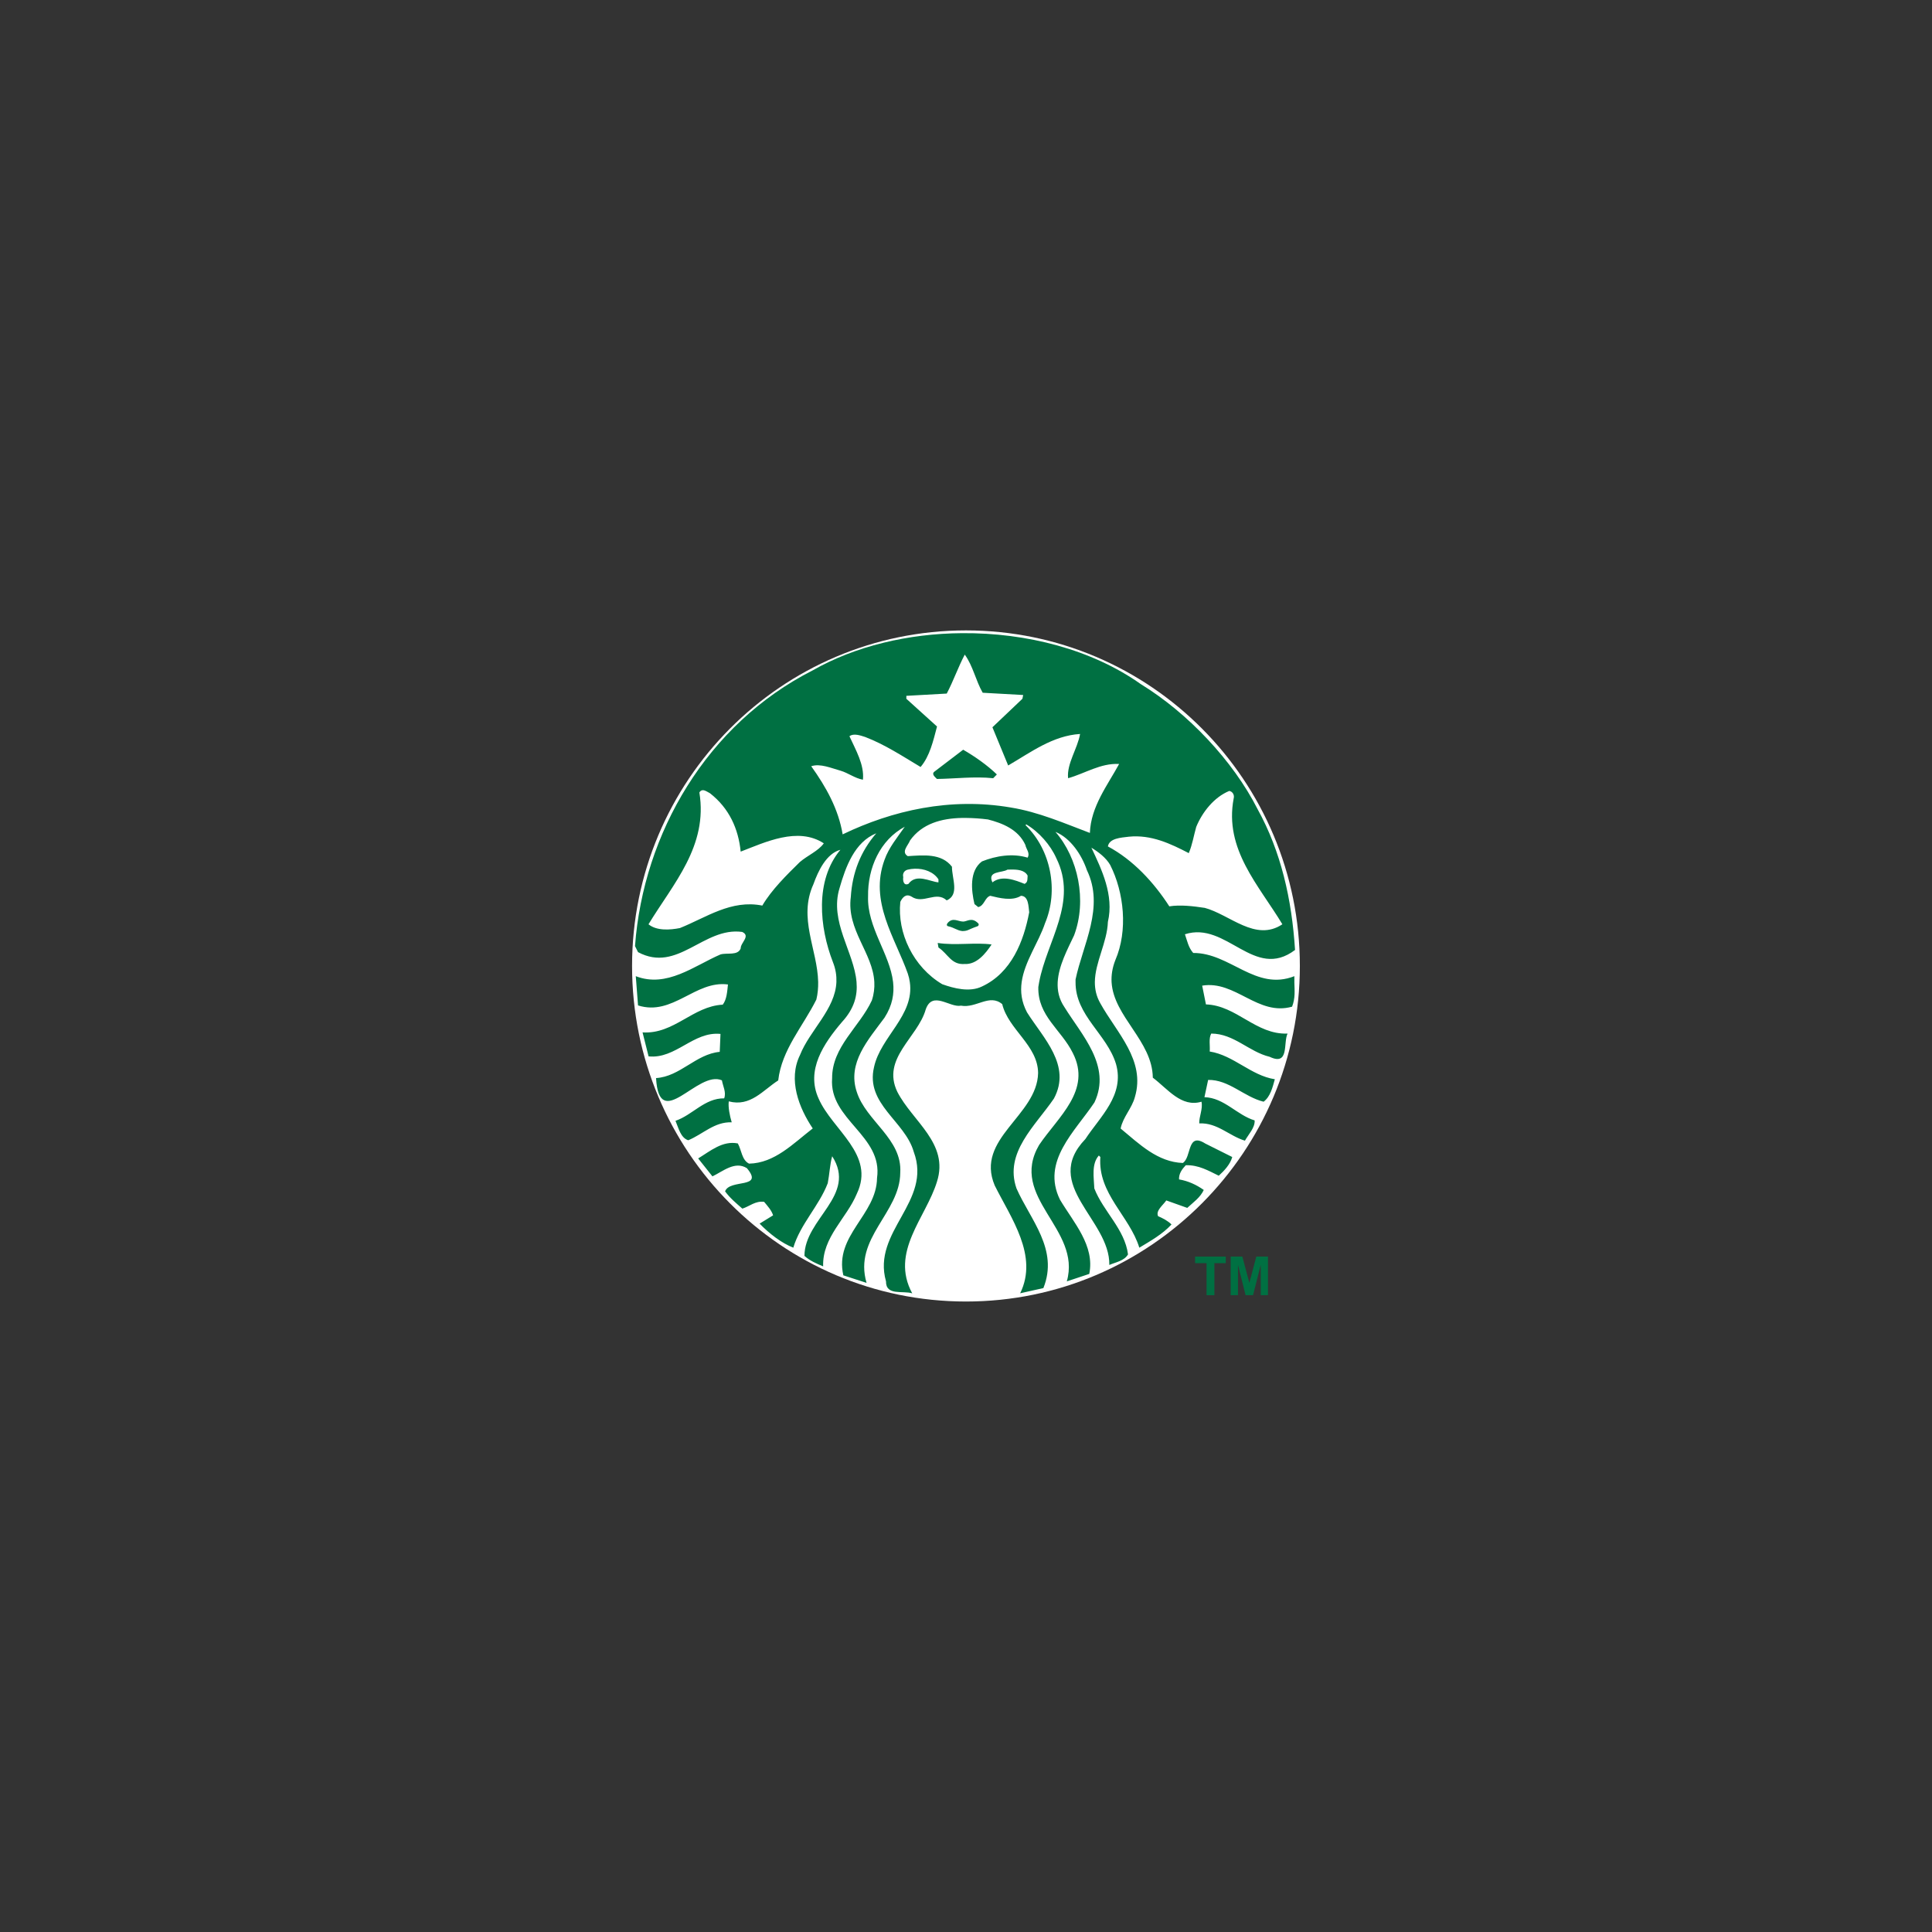 <?xml version="1.0" encoding="UTF-8"?><svg id="Layer_1" xmlns="http://www.w3.org/2000/svg" viewBox="0 0 256.33 256.33"><rect x="0" y="0" width="256.33" height="256.33" fill="#333333" stroke="none"/><defs><style>.cls-1{isolation:isolate;opacity:.99;}.cls-1,.cls-2,.cls-3{stroke-width:0px;}.cls-1,.cls-3{fill:#fff;}.cls-2{fill:#007042;}</style></defs><path id="path3040" class="cls-3" d="M172.46,128.16c0,24.59-19.83,44.52-44.3,44.52s-44.3-19.93-44.3-44.52,19.83-44.52,44.3-44.52,44.3,19.93,44.3,44.52Z"/><g id="g4381"><path id="inner_artwork" class="cls-2" d="M127.79,99.47c1.56.9,3.21,2.06,4.47,3.28l-.49.5c-2.48-.26-5.1.07-7.46.1-.26-.27-.79-.66-.3-1l3.78-2.88h0ZM171.73,130.33c.03,1.12.14,2.08-.3,3.23-4.54,1.29-7.52-3.52-11.93-2.79l.5,2.49c4.07.13,6.62,4.04,10.83,3.87-.6,1.19.27,4.34-2.38,3.08-2.75-.66-4.74-3.08-7.75-3.08-.36.67-.13,1.59-.2,2.38,3.18.5,5.47,3.19,8.64,3.68-.3,1.09-.6,2.32-1.49,2.98-2.59-.63-4.61-2.95-7.36-2.89l-.49,2.29c2.62.07,4.31,2.38,6.66,3.08.06.96-.8,1.83-1.29,2.69-2.09-.63-3.68-2.42-6.06-2.29-.03-.9.5-1.92.3-2.88-2.68.8-4.47-1.69-6.46-3.19-.06-4.89-5.2-8.09-5.47-12.67-.05-.91.09-1.89.5-2.93,1.69-3.91,1.16-8.98-.69-12.63-.56-.96-1.56-1.72-2.49-2.28,1.36,2.88,3.02,6.29,2.19,9.84-.1,2.74-1.71,5.37-1.73,8,0,.94.19,1.88.74,2.83,2.15,3.88,6.03,7.55,4.57,12.42-.4,1.5-1.59,2.65-1.89,4.17,2.52,2.09,4.9,4.44,8.25,4.57,1.19-.76.53-4.14,2.98-2.58l3.58,1.79c-.26.96-1.06,1.82-1.79,2.48-1.36-.66-2.68-1.45-4.38-1.39-.5.53-.93,1.12-.89,1.88,1.19.2,2.29.7,3.28,1.4-.46,1-1.36,1.62-2.19,2.38l-2.78-.99c-.46.66-1.43,1.36-1.09,2.09.63.27,1.32.63,1.78,1.1-1.23,1.32-2.78,2.18-4.27,3.08-1.29-4.21-5.53-7.16-5.17-12.03l-.2-.2c-1,1.12-.66,2.91-.6,4.37,1.19,3.05,4.04,5.4,4.47,8.75-.5.86-1.62,1.03-2.48,1.4.1-6.03-9.04-10.6-3.18-16.7,1.96-2.99,5.23-5.83,4.07-9.95-1.19-3.97-5.41-6.43-5.37-10.88v-.35c.97-4.64,3.88-9.58,1.5-14.51-.67-1.99-2.15-4.24-4.17-5.07,3.01,3.45,4.21,9.08,2.48,13.72-.87,1.85-2.06,4.04-2.18,6.21h0c-.06,1.13.17,2.26.9,3.33,2.29,3.71,6.26,7.79,3.98,12.63-2.58,3.87-7.09,7.82-4.57,12.92,1.82,3.05,4.64,6.09,3.88,9.84l-2.98.99c1.99-6.99-7.75-11.09-3.68-18.09,2.52-3.74,7.02-7.26,4.47-12.22-1.52-3.08-4.67-4.9-4.57-8.75l.11-.65c1.03-5.46,5.17-10.62,2.27-16.45-.76-1.72-2.29-3.48-3.98-4.47l-.1.1c3.38,3.28,4.41,8.68,2.59,13.01-.85,2.55-2.72,5.08-3.1,7.81-.18,1.29-.03,2.62.71,4.02,2.15,3.41,5.93,7.03,3.57,11.43-2.48,3.64-6.62,7.18-4.97,11.92,1.82,4.14,5.63,8.09,3.57,13.23l-3.08.69c2.45-5.01-1.22-9.97-3.38-14.31-2.62-6.23,5.63-9.21,5.76-14.91-.03-3.68-3.94-5.76-4.76-9.14-1.69-1.43-3.44.57-5.47.2-1.49.3-3.79-2.05-4.68.5-1.06,3.74-5.9,6.49-3.77,10.93,2.02,3.94,6.89,6.83,5.26,11.93-1.46,4.77-6.26,9.31-3.28,14.81-1.22-.4-3.51.36-3.48-1.59-1.89-6.66,6.16-10.54,3.68-17.19-1.16-4.08-6.43-6.33-5.27-11.23.86-4.04,5.39-6.86,4.75-11.28-.05-.37-.14-.75-.27-1.14-1.69-4.77-5.14-9.54-3.08-15.11.56-1.59,1.69-2.95,2.68-4.37-3.28,1.76-4.93,5.47-4.87,9.24-.14,4.11,2.89,7.62,3.32,11.38.17,1.52-.08,3.07-1.14,4.72-2.15,2.92-4.97,6-3.68,9.84,1.23,3.88,6.06,6.23,5.77,10.73-.03,5.33-6.23,8.65-4.47,14.61l-3.08-1c-1.22-5.3,4.41-8.01,4.47-12.91.8-5.64-6.39-7.73-5.96-13.23-.03-4.18,3.64-6.82,5.27-10.33.28-.85.37-1.66.33-2.44-.2-3.88-3.7-6.92-3.12-11.29.2-3.21,1.29-6.03,3.38-8.45-2.88,1.16-4.07,4.47-4.87,7.26-1.38,4.46,1.92,8.48,2.25,12.48.15,1.77-.29,3.52-1.95,5.32-2.39,2.81-4.81,6.36-3.08,10.14,1.82,4.17,7.56,7.42,5.07,12.62-1.36,3.28-4.6,5.76-4.47,9.64-.86-.36-1.75-.73-2.48-1.39,0-4.94,7.02-8.02,3.68-13.22-.3,1.03-.36,2.42-.59,3.58-1.16,3.02-3.64,5.43-4.57,8.55-1.55-.6-3.18-1.86-4.47-3.19l1.79-1.1c-.2-.66-.73-1.23-1.19-1.79-1.16-.16-1.93.6-2.89.9-.83-.73-1.63-1.39-2.29-2.29.59-1.69,5.24-.29,2.89-3.08-1.59-.99-3.18.43-4.57,1.09l-1.89-2.38c1.62-.99,3.24-2.39,5.26-1.99.5.9.53,2.21,1.49,2.68,3.41-.07,5.83-2.65,8.45-4.67-1.82-2.71-3.31-6.46-1.69-9.74,1.3-3.29,4.68-6.06,4.83-9.69.03-.83-.09-1.7-.46-2.63-1.79-4.61-2.42-10.83.99-14.91-1.86.5-2.95,2.81-3.58,4.57-2.05,4.5.54,8.66.63,12.97.01.78-.05,1.55-.24,2.33-1.76,3.54-4.6,6.65-5.06,10.73-2.02,1.29-3.68,3.54-6.56,2.78-.1.76.13,1.92.39,2.78-2.28-.1-3.84,1.59-5.77,2.38-1.02-.33-1.29-1.65-1.69-2.58,2.25-.76,3.88-3.02,6.46-2.98.3-.83-.17-1.6-.3-2.39-3.22-1.43-8.31,7.05-8.74-.3,3.21-.2,5.27-3.18,8.45-3.48l.1-2.38c-3.61-.36-5.93,3.35-9.54,2.98l-.8-3.18c4.18.26,6.66-3.48,10.64-3.68.53-.69.59-1.72.69-2.68-4.34-.57-7.32,4.24-11.93,2.78,0,0-.16-2-.24-3.13h0c-.03-.44-.06-.75-.06-.75,4.11,1.59,7.72-1.36,11.23-2.88.89-.27,2.29.2,2.69-.8-.03-.76,1.36-1.65.2-2.19-5.14-.7-8.55,5.5-13.82,2.68l-.4-.8c1.1-14.97,9.54-29.45,23.55-36.57,5.68-3.24,12.73-4.9,19.84-4.95,8.58-.07,17.25,2.18,23.7,6.75,6.26,3.84,12.25,10.17,15.51,16.6,3.11,5.63,4.54,11.95,4.97,18.68-5.43,4.11-9.08-3.87-14.61-2.08.3.86.46,1.76,1.1,2.48,4.9-.03,8.28,5.1,13.42,3.08v.75h0ZM109.3,111.89c-3.45-2.25-7.81-.13-11.03,1.1-.3-3.02-1.52-5.76-4.08-7.75-.25-.12-.59-.38-.9-.4-.18-.01-.36.06-.5.3,1.16,7.12-3.47,12.09-6.75,17.49,1.09.89,2.85.76,4.17.5,3.48-1.39,6.79-3.81,10.93-2.98,1.22-2.09,3.28-4.11,4.97-5.77,1.03-.89,2.45-1.46,3.18-2.48h0ZM119.84,116.37c-.07.43.03,1.19.69.9,1.03-1.42,2.85-.3,3.98-.2v-.4c-.62-.97-1.89-1.46-3.18-1.41-.3.01-.6.05-.89.12-.43.1-.73.49-.6.99h0ZM136.04,112.1c-.93-2.05-3.05-2.89-4.97-3.38-.94-.12-1.92-.19-2.89-.2-.18,0-.36,0-.54,0-2.72.05-5.31.75-6.9,2.99-.23.63-1.23,1.52-.3,2.08,2.09-.13,4.47-.4,5.86,1.4,0,1.59,1.03,3.71-.69,4.47-1.43-1.32-3.12.56-4.67-.5-.73-.43-1.19.07-1.49.7-.43,4.11,1.72,8.64,5.56,10.92,1.56.56,3.65,1.1,5.28.3,3.91-1.82,5.53-5.99,6.26-9.84-.1-.73-.06-2.16-1.09-2.19-1.16.73-2.85.3-4.08,0-.73.23-.76,1.3-1.59,1.5l-.5-.4c-.43-1.82-.7-4.4.99-5.66,1.89-.76,4.11-1.1,6.06-.5.36-.63-.2-1.12-.3-1.69h0ZM134.05,115.37c-.13,0-.26,0-.39.01-.69.46-2.72.13-1.99,1.69,1.26-1,3.02-.3,4.27.2.47-.23.36-.7.4-1.1-.4-.75-1.37-.82-2.29-.8ZM148.47,101.36c-2.45-.13-4.51,1.26-6.76,1.89-.2-1.92,1.26-3.94,1.59-5.87-3.64.23-6.53,2.43-9.54,4.18-.7-1.69-1.4-3.38-2.09-5.07l3.98-3.78.1-.5-5.37-.3c-.93-1.62-1.29-3.57-2.38-5.06-.89,1.69-1.5,3.48-2.39,5.17l-5.36.3v.39l4.07,3.68c-.5,1.89-.96,3.94-2.18,5.37-2.39-1.43-4.74-2.98-7.35-3.98-.63-.2-1.53-.53-2.09-.1.83,1.82,1.99,3.78,1.79,5.77-1.09-.2-1.95-.9-2.98-1.2-1.23-.34-2.69-.99-3.88-.59,1.99,2.78,3.61,5.69,4.17,9.04,6.6-3.18,14.29-4.93,22.27-3.57,3.74.6,7.18,2.12,10.53,3.38.13-3.51,2.35-6.33,3.88-9.15h0ZM159.8,120.44c3.38.89,6.76,4.57,10.34,2.19-3.11-5.17-7.75-9.94-6.46-16.7.13-.46-.16-.93-.59-.99-2.02.83-3.58,2.82-4.38,4.77-.33,1.16-.52,2.39-.99,3.48-2.42-1.26-5-2.48-7.95-2.18-1.06.13-2.59.2-2.78,1.29,3.35,1.79,6.1,4.77,8.15,7.95,1.43-.23,3.18-.03,4.67.2h0ZM124.41,125.11l.1.6c1.29.86,1.69,2.32,3.48,2.19,1.59.09,2.78-1.39,3.57-2.59-2.15-.3-4.77.16-7.15-.2h0ZM126.2,122.43c.06.27-.16.66.2.8,1.06-.23,2.98.56,3.57-.69-.41-.46-1.09-.67-1.8-.67-.71,0-1.44.21-1.97.57Z"/><g id="g4377"><path id="rect3815" class="cls-1" d="M124.42,121.28h7.26v2.98h-7.26v-2.98Z"/><path id="path3032-6" class="cls-2" d="M125.76,122.88c.94.22,1.17.56,1.91.65.79-.01.67-.17,2.05-.65.09-.03.21-.23.06-.38-.85-.85-1.44-.24-1.98-.23-.71,0-1.38-.61-2.07.19-.12.16-.18.32.03.42h0Z"/></g></g><g id="text4354"><path id="path4430" class="cls-2" d="M160.08,171.84v-4.25h-1.52v-.87h4.07v.87h-1.51v4.25h-1.03Z"/><path id="path4432" class="cls-2" d="M163.28,171.84v-5.12h1.55l.93,3.49.92-3.49h1.55v5.12h-.96v-4.03l-1.02,4.03h-.99l-1.01-4.03v4.03h-.96Z"/></g></svg>